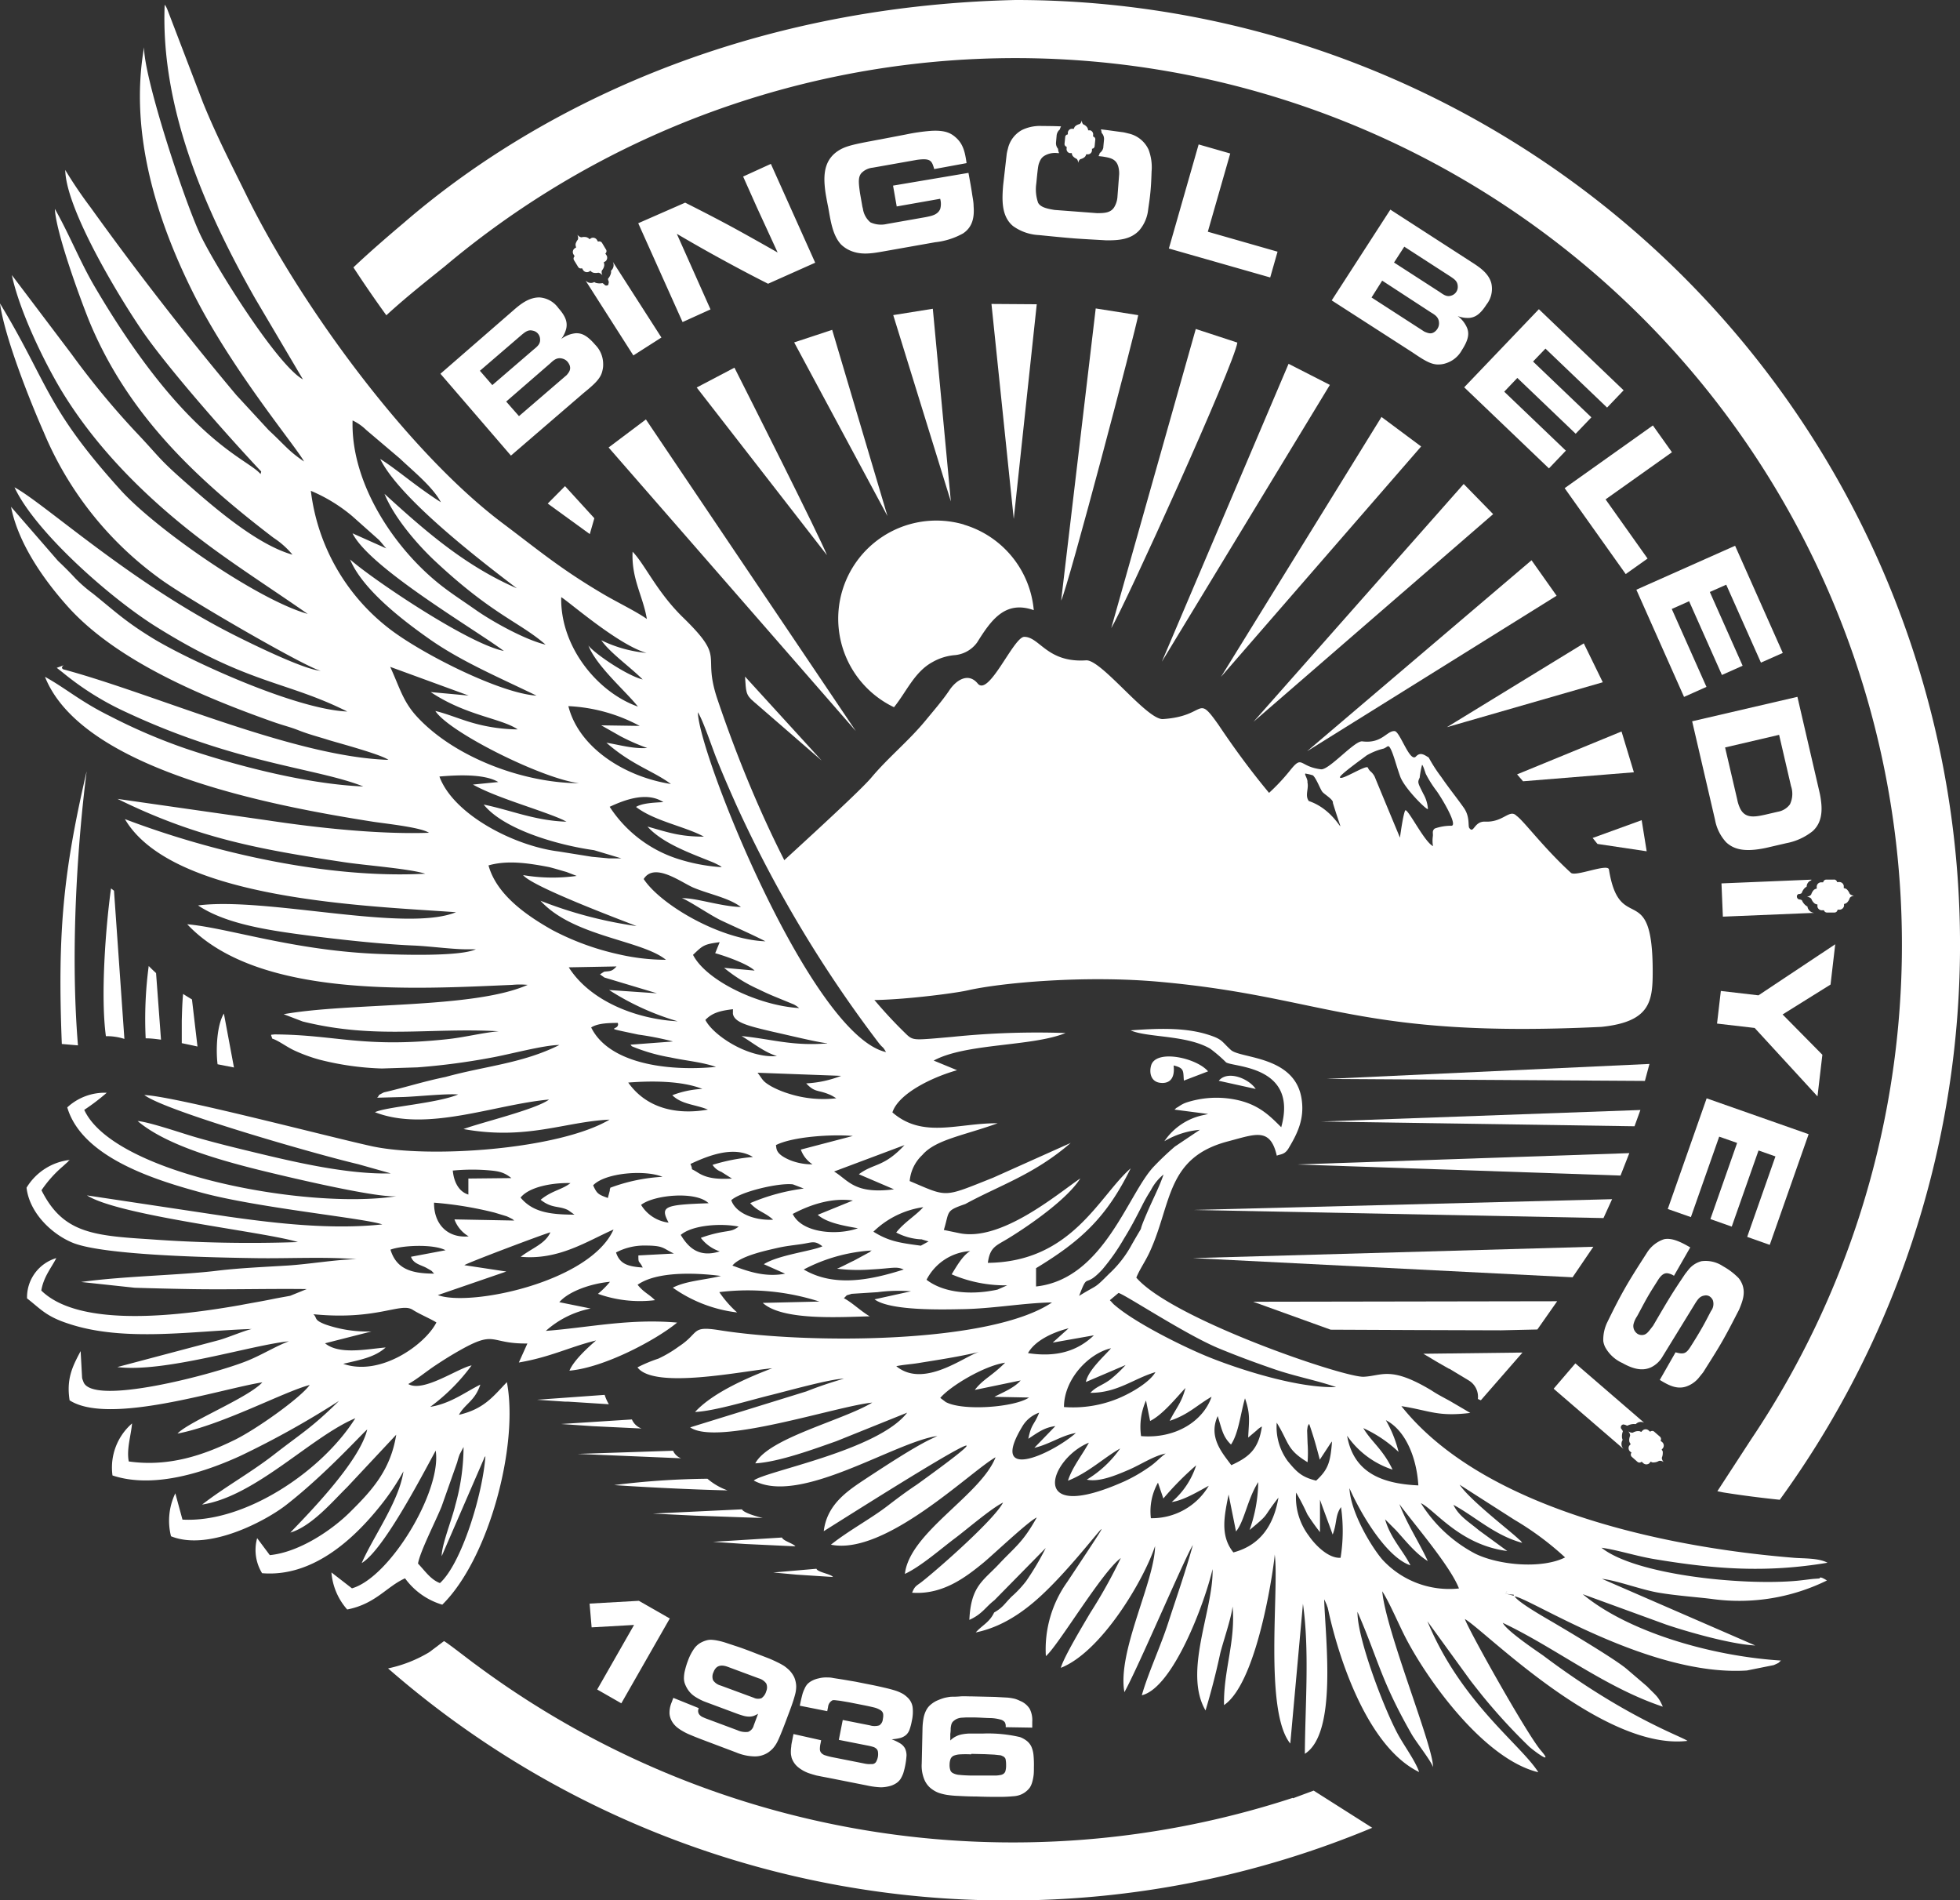 <svg xmlns="http://www.w3.org/2000/svg" viewBox="0 0 309.46 299.98" fill="white">
	<rect x="0" y="0" width="309.46" height="299.98" fill="#333333" stroke="none"/>
	<path class="cls-1" d="M152.22 82.83a15.52 15.52 0 0111 13.49c-4.55-1.62-6.77 1.63-8.94 5.09a4.9 4.9 0 01-3.45 2 8.55 8.55 0 00-3.61 1.11c-2.84 1.55-4.08 4.66-6.07 7.12a15.49 15.49 0 0111-28.85" />
	<path class="cls-2" d="M266.87 196.91c-1.11-.63-2.77-1.59-4.14-1.29a5.07 5.07 0 00-2.69 2.12c-1.2 1.88-2.41 3.73-3.5 5.65s-1.91 3.58-2.81 5.42a6.34 6.34 0 00-.59 2.9 3.28 3.28 0 00.3.95 5.8 5.8 0 002.73 2.51c2.17 1.23 3.5 1.12 4.47.69a4.23 4.23 0 001.88-1.76l5.21-8.48c.36-.53.66-1 1.38-1.11a1.11 1.11 0 01.79.12 1.41 1.41 0 01.54.63 1.85 1.85 0 01-.29 1.69c-.45.85-.87 1.69-1.35 2.53-.6 1.06-1.25 2.12-1.91 3.15s-1.05 1.21-2.34.84l-2.49 4.36c1.28.78 2.61 1.53 4.12 1.06a4.44 4.44 0 002.15-1.54l.58-.72c1.06-1.69 2.15-3.37 3.13-5.1s1.71-3.19 2.54-4.79c.53-1.29 1-2.48.56-3.84a3.8 3.8 0 00-.62-1.13 10.59 10.59 0 00-2.47-1.88 4.93 4.93 0 00-3.41-.8 3.87 3.87 0 00-2.11 1.42c-.16.19-.31.4-.46.58-.43.65-.87 1.29-1.29 1.94-1.32 2-2.54 4.14-3.78 6.25-.73.93-1 1.4-1.66 1.46a1.31 1.31 0 01-.77-.17 1.48 1.48 0 01-.67-1.48 3.75 3.75 0 01.57-1.3c.55-1 1.06-2 1.63-3s1.09-1.78 1.65-2.68 1.05-1.21 1.63-1.1a2.61 2.61 0 01.92.38zM285.56 179.04l-16.1-5.66-6.14 17.47 3.65 1.28 4.47-12.7 2.83.99-4.22 12.02 3.37 1.19 4.23-12.02 2.67.94-4.46 12.7 3.56 1.26 6.14-17.47zM289.02 155.42l.74-6.36-12.12 8.06-5.94-.69-.6 5.15 5.94.69 9.92 10.8.77-6.57-6.28-6.36 7.57-4.72zM283.79 110l-16.62 3.86 3.61 15.54a7.1 7.1 0 001.77 3.57c1.09 1 2.6 1.54 5.64 1 .4-.07.78-.15 1.18-.25l2.68-.62a9.48 9.48 0 004.15-1.9c.92-.84 1.67-2.2 1.31-4.81a11.37 11.37 0 00-.23-1.32zm-2.89 6l1.88 8.09a3.82 3.82 0 01-.17 2.88 3 3 0 01-1.91 1.17l-2.07.48c-1.7.37-3.25.63-4-1.26a5.54 5.54 0 01-.34-1.14l-1.92-8.23zM273.95 86.15l-15.59 6.94 7.53 16.92 3.54-1.58-5.48-12.3 2.74-1.22 5.18 11.64 3.27-1.46-5.18-11.64 2.59-1.15 5.48 12.3 3.45-1.53-7.53-16.92zM260.97 67.16l-13.93 9.9 9.64 13.56 3.45-2.45-6.63-9.34 10.48-7.44-3.01-4.23zM242.97 48.81l-11.79 12.33 13.38 12.8 2.67-2.8-9.73-9.31 2.07-2.17 9.21 8.81 2.48-2.59-9.21-8.81 1.96-2.04 9.73 9.31 2.61-2.73-13.38-12.8zM223 55.62c2 1.36 3.06 2 4.3 1.91a3.49 3.49 0 001-.19 4.35 4.35 0 002.5-2.05c1.1-1.7 1.17-2.64.84-3.51a4.53 4.53 0 00-1.49-1.89 4.35 4.35 0 001.88.29c.87-.1 1.66-.53 2.67-2.11a4 4 0 00.76-3.37c-.42-1.56-1.83-2.5-3.09-3.31l-12.85-8.3-9.26 14.33zm-4.77-11.32l7.67 5c.66.4 1.25.75 1.3 1.62a1.57 1.57 0 01-.26 1 1.73 1.73 0 01-.39.43c-.55.43-1 .28-1.66 0l-8.34-5.39zm3.49-5.36l7.35 4.75c.58.4 1.05.71 1.09 1.47a1.43 1.43 0 01-.22.9 1.44 1.44 0 01-.73.58c-.72.28-1.24-.08-1.85-.51l-7.26-4.69zM189.25 22.8l-4.7 16.43 16 4.57 1.16-4.07-11.01-3.15 3.54-12.35-4.99-1.43zM158.38 29.28c-.17 2.17-.32 4.83 1.56 6.4a7.61 7.61 0 004.11 1.43c1.89.19 3.76.38 5.65.53 1.66.12 3.33.2 5 .3 1.83 0 3.79-.08 5.18-1.58a6 6 0 001.39-3.19c.11-.82.24-1.61.32-2.4.14-1.23.19-2.44.23-3.68a7.8 7.8 0 00-.48-3.48 4.56 4.56 0 00-3.22-2.55c-.26-.07-.51-.13-.77-.18-1.3-.16-2.25-.32-3.54-.46a1.69 1.69 0 01.12.55 1.39 1.39 0 01.38 1.08l-.11 1.15v.09a1.37 1.37 0 01-.56.86 1.74 1.74 0 01-.2.49l.62.07c1.3.2 2.25.39 2.55 1.77a4.07 4.07 0 01.09 1.05l-.28 3.69a3.68 3.68 0 01-.52 1.52c-.58.88-1.57.9-2.66.91l-6.74-.51c-1.39-.22-2.22-.48-2.59-1.12a6.43 6.43 0 01-.29-3.07c.13-1.33.22-2.25.33-2.84a3.58 3.58 0 01.36-.92 1.71 1.71 0 01.58-.59 3.27 3.27 0 012.1-.43h.23a1.65 1.65 0 01-.16-.67 1.37 1.37 0 01-.33-1l.1-1.12a1.41 1.41 0 01.51-.95 1.66 1.66 0 01.19-.48c-1.26-.06-2.17-.05-3.42-.07a6.55 6.55 0 00-2.71.62 4.48 4.48 0 00-2.27 3 7 7 0 00-.18.79zM152.61 25.75c-.23-1.58-.47-3-1.75-4.09-.79-.7-1.77-1.14-3.93-1a31.2 31.2 0 00-3.91.57L139 22c-.65.11-1.29.25-1.94.36-2.49.49-3.66.75-4.73 1.45-1.83 1.21-2.26 3-2.15 5.1a17.62 17.62 0 00.27 2.17c.09.52.18 1 .29 1.52.36 1.87.62 4.46 2.06 6a5 5 0 001.09.79c1.81.94 3.64.64 5.46.32l8.3-1.47a11.57 11.57 0 004.4-1.39c1.51-1 1.81-2.56 1.67-4.3 0-.63-.13-1.25-.23-1.88-.16-1.15-.38-2.26-.58-3.38L141 29.3l.58 3.29 6.86-1.21a2.92 2.92 0 010 1.63c-.4.88-1.27 1.06-2.26 1.26L140 35.36a4 4 0 01-2.57-.26 3.45 3.45 0 01-1.18-2.1 1.87 1.87 0 00-.08-.32l-.39-2.22c-.22-1.61-.32-2.5.23-3.14a2.9 2.9 0 011.78-.85l7-1.24c2.12-.28 2.33.11 2.71 1.46zM100.77 35.24l7 15.6 4.41-2-5.32-11.93c2 1.17 4.05 2.35 6.1 3.48 2.76 1.52 5.53 3 8.31 4.4l7.44-3.32-7-15.6-4.38 2 2.17 4.86 3.28 7.13c-2.3-1.31-4.61-2.61-6.91-3.87-2.54-1.38-5.11-2.7-7.69-4zM92.48 44.33L100 56.11l4.43-2.83-7.7-12a1.15 1.15 0 01-.26 1.45 1.36 1.36 0 010 .35A2.05 2.05 0 0196 44a.9.9 0 00.08.36.51.51 0 010 .38.43.43 0 01-.08.26.42.42 0 01-.14.06.39.39 0 01-.39-.09l-.06-.06a1.23 1.23 0 00-.29-.22 2.22 2.22 0 01-.89 0 1 1 0 01-.29-.1l-.11-.07a1.07 1.07 0 01-1.24-.12M92.12 62.06c1.86-1.51 2.76-2.37 3-3.58a3.61 3.61 0 00.11-1.06 4.31 4.31 0 00-1.26-3c-1.32-1.54-2.2-1.87-3.13-1.81a4.56 4.56 0 00-2.23.9 4.41 4.41 0 00.81-1.72c.15-.86 0-1.74-1.26-3.16a4 4 0 00-3-1.68c-1.62 0-2.92 1-4.06 2L69.54 59l11.13 12.92zm-12.2 1.33l6.92-6c.57-.53 1.07-1 1.92-.79a1.58 1.58 0 01.85.51 2.41 2.41 0 01.31.5c.25.65 0 1.08-.45 1.6l-7.53 6.48zm-4.15-4.86l6.64-5.71c.55-.44 1-.81 1.72-.62a1.4 1.4 0 011.14 1.32c.07.77-.42 1.17-1 1.64l-6.54 5.63z" />
	<path class="cls-3" d="M95.56 40l.15.23a.73.73 0 01-.09 1l-.31.19a.76.76 0 01.09.28 1 1 0 010 .24 1.55 1.55 0 01-.36.75s-.15.25.07.76c-.36-.42-.66-.4-.66-.4a1.8 1.8 0 01-.76 0 .64.64 0 01-.19-.08.75.75 0 01-.27-.23l-.26.16a.72.72 0 01-.94-.33l-.14-.23a.49.49 0 01-.62-.22l-.61-1a.49.49 0 01.07-.67l-.14-.23a.72.72 0 01.12-1l.26-.17a1 1 0 01-.09-.34 1.5 1.5 0 010-.2 1.91 1.91 0 01.35-.68s.15-.25-.07-.77c.37.42.66.4.66.4a1.61 1.61 0 01.83 0l.21.1a.8.8 0 01.21.2l.31-.19a.73.73 0 01.9.35l.14.23a.5.5 0 01.65.22l.6 1a.47.47 0 01-.1.65M172.41 23.47v.25a.65.65 0 01-.59.64h-.33a.68.68 0 01-.09.25.86.86 0 01-.13.17 1.57 1.57 0 01-.68.34s-.25.1-.37.6c0-.51-.26-.66-.26-.66a1.58 1.58 0 01-.56-.41.86.86 0 01-.1-.16.71.71 0 01-.07-.32h-.33a.64.64 0 01-.49-.75v-.25a.45.45 0 01-.33-.5l.1-1a.45.45 0 01.42-.45v-.24a.65.65 0 01.63-.65h.32a1 1 0 01.13-.3.86.86 0 01.13-.14 1.53 1.53 0 01.63-.3s.25-.1.37-.59c0 0 0-.05 0 0 0 .51.26.65.26.65a1.38 1.38 0 01.59.47l.09.18a.86.86 0 01.05.27h.33a.67.67 0 01.46.75v.24a.44.44 0 01.34.51l-.1 1a.44.44 0 01-.43.41" />
	<path class="cls-2" d="M286 138.86l-14.2.59.22 5.25 14.48-.6a1.15 1.15 0 01-1.12-.95v-.06a.92.92 0 01-.3-.18 2 2 0 01-.58-.8.86.86 0 00-.35-.12.43.43 0 01-.34-.17.46.46 0 01-.1-.26.77.77 0 010-.15.45.45 0 01.28-.29h.13a.75.75 0 00.34-.13 2.14 2.14 0 01.45-.77 1.37 1.37 0 01.23-.19l.11-.06a1.06 1.06 0 01.72-1" />
	<path class="cls-3" d="M288 143.69h-.27a.71.71 0 01-.78-.56v-.36a.69.69 0 01-.29-.07.62.62 0 01-.2-.12 1.69 1.69 0 01-.47-.69s-.14-.26-.69-.33c.54-.1.67-.37.67-.37a1.85 1.85 0 01.37-.66.65.65 0 01.16-.13.92.92 0 01.34-.12v-.36a.71.71 0 01.75-.64h.27a.5.5 0 01.5-.43h1.15a.48.48 0 01.54.39h.28a.7.7 0 01.78.61v.35a1 1 0 01.34.1.66.66 0 01.17.12 2 2 0 01.41.64s.14.26.69.33c0 0 .06 0 0 0-.54.1-.67.37-.67.37a1.65 1.65 0 01-.43.72.92.92 0 01-.19.13 1.31 1.31 0 01-.28.09v.3a.73.73 0 01-.75.6h-.27a.5.5 0 01-.52.45h-1.13a.49.49 0 01-.51-.41" />
	<path class="cls-2" d="M259.58 224.58l-10.85-9.36-3.43 4 11.07 9.54a1.14 1.14 0 01-.17-1.46 1.46 1.46 0 01-.1-.34 2.05 2.05 0 01.13-1 .89.89 0 00-.18-.33.45.45 0 01-.14-.36.46.46 0 01.11-.26.31.31 0 01.11-.09.38.38 0 01.4 0 .2.2 0 01.08 0 .83.83 0 00.34.13 2.37 2.37 0 01.85-.25 1.62 1.62 0 01.31 0H258.28a1.08 1.08 0 011.22-.25" />
	<path class="cls-3" d="M257.63 229.35l-.21-.18a.73.73 0 01-.19-.94l.24-.27a1 1 0 01-.16-.25 1 1 0 01-.07-.22 1.77 1.77 0 01.13-.83s.08-.28-.28-.71c.47.3.74.19.74.19a1.76 1.76 0 01.73-.23h.24a.83.83 0 01.32.14l.21-.22a.71.71 0 011 0l.21.18a.48.48 0 01.65 0l.87.76a.5.5 0 01.12.66l.21.18a.71.71 0 01.16 1l-.2.23a.83.83 0 01.18.3 1.55 1.55 0 010 .21 1.8 1.8 0 01-.14.74s-.07.29.29.72a.93.93 0 00-.75-.2 1.62 1.62 0 01-.8.24.73.73 0 01-.23 0 .71.71 0 01-.26-.13l-.24.28a.73.73 0 01-1-.08l-.21-.18a.49.49 0 01-.68 0l-.85-.75a.49.49 0 01-.09-.65" />
	<path class="cls-2" d="M159.15 300a148.53 148.53 0 01-97.88-36.63 21.06 21.06 0 006.51-2.56l2.31-1.74c.11-.09 4.38 3.26 5.08 3.74a142.18 142.18 0 00128.93 21l.05.06 3.26-1.21 9.25 5.87A148.73 148.73 0 01159.15 300M160.33 0A149.12 149.12 0 01281 236.75c-2.79-.29-5.79-.66-8.91-1.16l-.94-.19 5.39-8.28A139.95 139.95 0 0070.28 42C67.55 44.2 64 47 61 49.77a189.25 189.25 0 01-5.2-7.56c2.67-2.53 5.75-5.17 7.92-7C83.91 17.74 116.53 1 160.33 0" />
	<path class="cls-2" d="M238.41 251.33c-1-.37-.27 0-.75.21.75.2 2.29.35.75-.21M81.61 92.87c-8.2-3.56-14.42-9-20.9-14.91 1.5 3.72 5.18 8 8 10.63 9.08 8.5 13.36 9.61 17.43 13.17C82.9 101 77.65 98.08 75 96.2c-1.84-1.29-3.35-2.26-4.9-3.44-7.5-5.66-14.74-16.24-14.43-26.39a8 8 0 012.15 1.5l5.34 4.53c1.93 1.85 5.18 4.45 6.45 6.88-4.06-2.59-6.93-5.18-9.58-6.83 3.03 6.19 15.59 15.87 21.58 20.42zM49.08 77.48a25.45 25.45 0 016.54 4l4.19 3.73c.52.55.74.89 1.18 1.36l-5.33-2.38c2.67 5.41 18.9 14.89 23.9 18.57-5.73-1.14-21-11.51-24.29-14.45 2 4.82 8.51 9.76 12.79 12.75 5 3.46 11 6 16.65 8.75-5.75-.37-18-6.55-23.17-10.51a32.33 32.33 0 01-12.46-21.82zm39.53 16.79c1 .53 9 7.56 13.48 8.8a20.55 20.55 0 01-7.15-2c1.39 2 4.57 4.22 6.53 6.19-2.55-.64-7.62-4.11-8.57-5.36 1.3 3.3 5.91 7.22 7.82 9.64-6.35-2.23-12.29-9.43-12.11-17.27zm-27 11L74 109.8l-6-.55c5.63 3.75 11.12 4.12 13.74 5.89a26.63 26.63 0 01-7-1c-2-.55-4.31-1.53-6-1.9 2.21 3.39 17 10.74 22.7 11.39-8.53 0-19.49-3.91-25.57-10.46-2.27-2.44-2.77-4.68-4.28-7.94zm28.14 6.2a26.26 26.26 0 0111.25 3.12l-6.07-.09 3.07 1.74a33.91 33.91 0 004.19 1.84c-2.3.15-4.42-.52-6.44-.83 4.06 3.55 7.31 4.39 10.18 6.51-7.33-1.14-14.58-5.76-16.2-12.33zm20.45 1c.8 1.22 2.24 5.57 2.93 7.28 1 2.52 2 4.79 3.08 7.22a196.8 196.8 0 0022.48 37.6c.77 1 .61.47 1.2 1.51-11.81-2.66-29.6-47-29.71-53.68zm2.72 38c1.56.43 5.13 1.68 6.22 2.74l-4.82-.43a23.91 23.91 0 005.44 3.38c1.06.52 1.86.88 3 1.34l2.58 1.06a4.7 4.7 0 01.84.57c-6.51-.39-14.71-4.37-16.76-8.4 1.54-1.47 1.7-1.68 4.21-2zm17.69 14.24c-5.56.44-8.6-.66-13.52-1.16 1.57.92 3.55 2.55 5.58 3.16-4.6.37-10.09-3.3-11.3-5.71 1.1-1.14 2.37-1.45 4.35-1.69v.48a2.35 2.35 0 000 .26c.26 1.38 2.38 1.9 6.39 2.84 1.89.41 7.11 1.69 8.48 1.79zm-24.41-.3l-6.79.51c.08 0 .22 0 .26.13s.21.15.27.19a28.27 28.27 0 005.91 1.68c2.36.52 5 .73 7.2 1.5-8.09.77-17-.69-19.71-6.23 1.09-.69 2.8-.7 4.2-.72.49 1.35-3.15.49 3.25 1.85a47.4 47.4 0 015.39 1.06zm13.4 4.93l13.21.49a17.55 17.55 0 01-5.52 1.19c1.36 1.46 1.85 1 3.57 1.72 1.39.56-1.19-.62.6.28l.58.35a17.84 17.84 0 01-7.44-.71 15.41 15.41 0 01-2.79-1.15c-1.54-.89-1.34-1.1-2.23-2.2zm-20.41 1.55c3.82-.3 8.5-.27 11.7 1a15.26 15.26 0 00-4.74 1c1.49 1.48 3.72 1.46 5.62 2.27-5.03.89-9.77-.26-12.6-4.3zm27.25 10.58a4.69 4.69 0 001.84 2.33 9.39 9.39 0 01-3.49-.64c-2.4-1-2.16-1.83-2.28-2.4 2.67-1.35 8.87-1.73 12.14-1.44zm9.2 3.91l5.51 2.36c-6.28.82-7.2-1.45-9.46-2.81l11.12-4.17c-3.28 3.53-4.81 2.82-7.19 4.59zm-23.12-1.47a2.8 2.8 0 001.36 1.07l1.69 1.07c-1.86.08-3.74.1-5.36-.93s-.56 0-1.2-1.38c2.52-1.17 6.77-3 9.87-1.1a29.85 29.85 0 00-6.38 1.24zm-41 .87a32.14 32.14 0 015.1-.08c2 .15 2.87.26 4.12 1.27l-6.79.07v2.53c-1.39-.41-2.29-1.83-2.46-3.82zm24.85 2.75c-.18.36 0 .13-.15.64l-.25.94c-1.49-.55-1.72-.65-2.32-2 1.89-2 8.22-2.48 10.95-1.34a27.81 27.81 0 00-8.26 1.73zm74 17.06c1.51-4 .72-1 3.68-4.2a32.76 32.76 0 003.42-4.88c1-1.6 1.89-3.3 2.8-5.09a25.4 25.4 0 011.44-2.54 7.74 7.74 0 012-2.48c-.65 1.94-1.71 3.95-2.55 5.92-2 4.62.1.69-2.43 5.08a17.74 17.74 0 01-3.63 4.69c-2.47 2.48-1.67 1.58-4.71 3.47zm-85-15.19c1.8 1.42 2.86.89 4.33 1.63l1 .71c-4 0-6.62-.44-8.51-2.69 1.41-1.76 5.21-2.37 7.88-2.29-1.36 1.06-2.92 1.17-4.68 2.61zm33.09.54c1.25 1.35 2.28 1.4 3.61 2.6-3.06.15-5.94-1.08-6.61-3.08 1.48-1.36 7.55-2.78 9.73-2.5l1.72.66a31.64 31.64 0 00-8.43 2.29zm-12.9 3.06a5.91 5.91 0 01-4.34-2.8c2-1.58 8.66-2.22 10.66-.26-7.13.24-7.64.53-6.32 3.06zm23.55-1.23c1.43 1.24 3.9 1.69 6.34 2.12-3.18 1.15-8.81.82-10.29-2.26 2.34-1.24 5.86-2.64 9.5-2.12zm16.33 3.85l1.17.35-1.22.67c-3.39-.45-5.07-.7-7.49-2.21a14.18 14.18 0 017.87-3.87c-1.19 1.34-3 2.38-4.27 4a9.45 9.45 0 003.94 1.08zm-76.91-5.77a57.55 57.55 0 019.56 1.57L80 192l.31.14c1 .5.48.25.89.53l-9.45-.18a5.16 5.16 0 002.25 2.68c-3.32.31-5.5-1.91-5.47-5.3zm42.11 5.54a6.21 6.21 0 003 2.15c-3.35 1.06-5-.68-6.16-2.6 1.88-1.6 6.48-1.86 9.15-1.31-1 .73-1.31.61-2.88.91a20.14 20.14 0 00-3.11.87zm-28.44 3c6 .57 10.48-2.46 14.67-4.3-3.73 8.33-22.71 12.23-27.74 10.35l10.81-3.72-6.62-1c.34-.33 12.76-5 13.58-5.19-.82 1.82-2.77 2.41-4.7 3.87zm38.39 1.17l3.37 1.5c-3.24.62-6-.42-8.32-1.28 1.19-1.49 5.17-2.34 6.91-2.74 1.53-.36 2.58-.44 4.06-.66 1.66-.25 2-.6 3.24.36-1.53.73-6.98 1.36-9.26 2.83zm-55.7-1.17c.39 1.15 1.64 1.29 2.5 1.79 1.09.62.59.32 1.16.87-3.88 0-6-.88-6.9-3.78 1.84-.7 6.79-.92 8.7.09zm67.25 1.88a26.92 26.92 0 005.31.13c3.6-.19 4-.53 5.24 0-5.3 1.69-11 2.82-15.79 0a26.48 26.48 0 0110.72-3c-.07.08-.19.08-.23.21l-2.57 1.39c-.99.46-1.95 1-2.68 1.28zm18.11.89a21.46 21.46 0 008.77 1.74l-1.52.67c-.34.09-1.28.24-1.63.29-3.28.45-7.06.1-9.58-1.84a8.34 8.34 0 016.89-4.53c-1.18.69-2.11 2.35-2.93 3.68zm-53-3.44a9.54 9.54 0 014.6-1.1c3 0 2.76.43 4.55 1.26l-5.61.3c0 1.38.07.67.69 1.91-2.34-.16-3.61-.55-4.21-2.36zm78 7.51l1.35-1.13c1.06.27 10.48 6.5 15.74 8.71 3 1.24 5.64 2.22 8.89 3.34s6.74 1.77 9.72 2.81c-5.93.19-14.88-2.66-19.79-4.61-3.93-1.55-11.76-5.42-15.07-8.25l-.23-.19-.21-.22a2.05 2.05 0 01-.2-.23.94.94 0 01-.21-.22zm-125.77 2.23c10.11 1 13.77-1.93 15.68-.7 1.09.7 2.94 1.47 3.74 2-1.71 3.42-8.78 8.59-14.71 6.53 2.59-.62 4.94-1 6.7-2.58-3 .25-7.31 1.19-9.57-.66l7.33-1.87a20.19 20.19 0 01-7.29-1.11c-1.9-.74-1.21-.99-1.88-1.61zm116.73 4.48l6.5-1.15c-2.55 2.46-5.88 3.51-10.4 2.81 1.06-1.91 3.72-3.23 6.41-3.92zm5.24 6.22l6.27-2.68a20.15 20.15 0 01-2.44 2.3c-1.26.93-2.16 1.06-3.13 2.09 4.3 0 6.77-2.22 10.28-3.27-.9 1.57-3.7 3.24-5.8 4.12a18.65 18.65 0 01-8.64 1.39c0-4.43 3.93-8.48 7.43-9.28-.99 1.17-3.63 3.47-3.97 5.33zm-29.94-2.5c1.27-.26 2.28-.29 3.49-.49 3.2-.52 6.42-1 9.6-1.76-2.21.59-8.72 5.86-13.09 2.25zm43.17 8.63c3-1 4.28-2.47 6.61-3.8-1.29 3.82-5.67 6.66-11.13 6.21a10.25 10.25 0 01.78-5.62l.65 3.23c2-1 4.08-3.62 5.58-5.21-.62 2.38-1.5 3.19-2.49 5.19zm34.13-.1c3 1.52 4.85 5.72 5.13 10.29-6.15-.27-10.27-2.27-11.25-7.84a14 14 0 007.18 5.35c-1.56-3.26-3.3-4.33-4.62-6.55a20.22 20.22 0 015.57 3.76 19.15 19.15 0 00-2.01-5.01zm-12.11.57c.69 2 1.07 3.32 1.68 5.66l1.7-2.59.23-.29c-.25 3.31-.62 4.45-2.51 6.19-2.24-.56-3-1.28-4.47-3.07a9.08 9.08 0 01-1.75-6.08c2 3.24 1.53 4.22 4.87 6.24a20.17 20.17 0 000-3l-.07-2c.1-.82.07-.66.32-1.06zm-14.44-1.22c.65 2 .78 3.23 2.1 4.49 1.21-1.79 1.51-4.94 2.21-7.3.86 2.52.64 3.42.5 6.2l1.33-1.12a3.59 3.59 0 01.84-.63c-.53 3.67-2.11 4.85-4.83 6.11-1.31-1.81-3.7-4.36-2.15-7.75zM69.46 249.9c-1.46-.55-2.34-1.9-3.46-3.08.28-1.8 2.77-6.66 3.72-9l2.47-7a10.1 10.1 0 01.39-1.25l.61-1.15a34.16 34.16 0 01-1.3 9.18c-.51 2.19-2.17 6.28-2.15 8.05l6.72-15.5c0-.07.11-.19.18-.29-.42 6.07-3.79 16.98-7.18 20.04zM185 237.1c1.88-.23 4.39-1.79 5.85-2.56a10.42 10.42 0 01-9.14 5.12 9.19 9.19 0 011.12-5.61l.85 2.5a47.58 47.58 0 015.18-5.24 12.65 12.65 0 01-3.86 5.79zm45.44-2.74l8.67 5.55a46.85 46.85 0 018 5.94c-3.66 1.84-10.39 1.25-14.15-.57a22.34 22.34 0 01-8.62-8c2.3 1.14 6.16 6.59 13.64 7.56l-4.5-3.29c-1.53-1.29-3.16-2.22-4-4 3.46 1.87 6.51 4.82 10.86 6-.4-.53-.14-.2-.65-.67-.13-.13-.48-.43-.65-.58-2.28-1.94-7.19-5.83-8.59-7.94zm-17.39.54c1.93 4.34 5.92 10.95 9.64 12.2-1.18-2.38-3.14-4.24-4-7.26l1.74 1.74c1.58 1.74 3.07 3.65 5 4.85-1.29-2.84-3.23-5.75-4.49-9 2.2 3 8.07 9.8 9.41 13.32a14.33 14.33 0 01-12.11-4.58c-1.72-2.01-5-7.42-5.18-11.27zm-15.77 6.63c3.38-2.8 1.89-1.7 4.57-5.12-.77 4.54-3 7.56-7.11 8.65-2.14-2.64-1.43-5.78-.76-9.14l1.17 5.83c1.33-1.6 1.8-5.1 3.51-7.79a23.44 23.44 0 01-1.37 7.57zm7.35-5.93a37.22 37.22 0 011.78 3.44 33.87 33.87 0 002 2.82v-5.13c.09.34 1.6 4.35 2 5.51.72-1.83.37-3 1.32-4.33a26.44 26.44 0 01-.07 8c-2.08.12-4.23-2.32-5-3.46a10.09 10.09 0 01-2.02-6.85zm34.41 16.31l-1.39-.37c.48-.25-.23-.58.75-.21s.39.28.65.58zM101.63 138.76c1.74-2.78 6.12.69 8 1.42 2.45 1 5.51 1.58 7.35 3-3.26-.1-7-1.44-9.35-1.4.91.24 4.62 2.77 6.3 3.55 2.12 1 4.83 2.19 6.92 3.26-7.12-.24-16.55-5.76-19.22-9.83zm-5.37-11.4c2.5-1.17 5.91-2.4 8.48-.74-1.53.08-3.33.16-4.32.76 2.89 2.23 7.72 3.07 10.72 4.69-3.83 0-5.59-.66-8.91-1.59 2.37 2.64 6.72 4.18 10 5.51a9 9 0 01.88.39c1 .51.39.18.85.51a28.6 28.6 0 01-7.15-1.38 20.2 20.2 0 01-10.55-8.15zm-2.81 7.89l-5.24-.84c-7-.86-16.62-5.81-18.83-11.83 2.51-.21 7-.5 9.29.87l-4 .4c3.57 2 9.65 3.68 13.6 5.3l.59.26.58.3c-5-.15-8.82-1.84-13.07-2.7 3.08 3.84 11.37 6.35 17.43 7.2l4.3 1.29h-2zm11.69 16.26a33.45 33.45 0 01-7.52-.88 41.57 41.57 0 01-10.44-3.83c-4-2.26-8.77-5.53-10.05-10.19 2.93-.84 6.18-.39 9.58.27 1 .25 1.89.54 2.71.76l1.63.63a27.72 27.72 0 01-8.46-.13c1.44 1.83 15.25 7 17.92 8.05a67 67 0 01-15.17-4c5.15 5.68 15.96 6.19 19.8 9.32zm-9.76 1.88l-.65.42.7.5 8.3 2.49-7.56-.52a41.44 41.44 0 0010.83 4.94c-6.65-.35-13.85-3.24-17.2-8.52l7.54-.14c-.75.85-1.07.71-1.96.83zm76.54 74.35c-1 1.86-2.67 3.94-3.3 6 3.24-1.27 5.64-3.61 8.24-5.09a17.35 17.35 0 01-5.27 4.92c1.94.45 4.73-.74 6.53-1.51 2-.85 4-2.23 5.92-2.61-1.12.82-1.5 1.44-3 2.41a24.4 24.4 0 01-3.55 2c-15.49 6.9-11.73-3.64-5.57-6.12zm-10.4-2.74a5 5 0 012.55-2c-.78 2-1.22 1.68-1.71 4.12 1.39-.9 2.47-1.78 4.27-2l-3.32 3.43c2.39-.55 4.38-2 6.56-2.34-4.05 3.5-13.93 7.85-8.35-1.21zm-12.12-3.62l-.94-.71c1.56-1.85 6.9-5.07 10.24-5.56-2.08 2.07-3.27 2.49-4.55 4a2.61 2.61 0 00-.23.3l7.23-1.5c-1 1.17-2.71 1.84-4.15 2.59l5.47.11c-2.31 1.56-10.37 2.14-13.07.75zm41.34-52.26c-1.87-2.17-8.29-3.54-9-.9-.32 1.17 0 2.54 1.44 2.71 1.1.14 2.4-.29 2.12-2.74 1.72.42 1.49.86 1.62 2.39zm7.52 2.78c-1.09-1.65-4.44-3-5.83-1.29zM148 226.68l-1.28.61c-2.73 1.36-6.75 4-9.51 5.8-3 2-6.61 4.12-7.15 8.62 4.46-2.79 37.28-23.64 14.71-7.36-1.52 1-3.1 2.18-4.58 3.32-2.68 2.07-6.16 3.91-9 6.17 8.59 1.76 22-11.55 26-13.8-2.35 6-13.57 11.84-14.32 18.41 2.51-1.15 5.82-4.07 8-5.69 1.88-1.42 5.6-4.62 7.5-5.57-1.35 2.62-9.69 10-12.59 12.32-1.09.89-1.28.72-1.77 1.91 4.84.36 8.49-2.47 11.22-4.7 1.38-1.12 7.27-6.7 8.46-7.17-2.19 3.95-3.43 4.64-5.95 7.33s-4.45 3.47-4.69 8.83c2.05-.92 2.52-2 3.95-3.1l8.11-8.25a43.34 43.34 0 01-3.08 5.21 17.17 17.17 0 01-2.29 2.45c-1.17 1.16-1.32 1.68-2.78 2.53-.73 1.56-1.89 2-2.9 3.14 4.92-1 8.73-4.21 11.32-6.76 6.68-6.54 13.67-17.11 3.12-1.2a18.28 18.28 0 00-3.37 11.7c1.94-1.63 8.84-13.29 11.83-15.48a80.21 80.21 0 01-4.8 8.62c-1.18 2-4.19 7-4.67 8.71 6.43-2.52 13.13-13.91 14.88-19.22-.07 5.66-6 16.63-4.84 23.06 2.23-4 9.51-21.17 10.81-23.23-1.14 4.16-2.59 8.26-3.9 12.3-1.19 3.69-3.17 7.93-4.16 11.42 4.93-1.18 9.94-14.58 11.17-19.92.18 6.37-4.68 16.21-1.11 22.32.85-2.82 1.65-5.9 2.27-8.79.34-1.59 1.78-5.64 2-7.63.5 5.56-1.46 10.12-1.35 15.57 5.56-3.76 8.07-23.43 8-23.79.74 5.2-1.72 24.71 2.46 29.86l2-22.06c1.06 7.45.34 16.1.3 23.68 5.13-3.24 3.25-18.05 3.05-24.37.06.1.12.23.16.31l.27.62c0 .1.07.21.11.32s.19.81.23 1c1.91 8.39 6.5 21.26 14.22 25-.53-1.65-2.3-4.06-3.29-5.86-2.2-4-6.5-15.27-6.44-19.43 3.34 7.66 3.62 10.67 8.54 19.3.74 1.29 3.25 4.45 3.37 5.23.24-2.87-7.45-21.49-8-27.77 1.2 1.85 2.62 5.3 3.81 7.56 3.71 7.05 12.49 19 20.83 21-2.75-4.37-12.2-11-17.51-23.83l6.79 9.35c.56.73 1.08 1.38 1.73 2.2a92.28 92.28 0 007.56 8.25c.7.63 4 3.1 1.84.6s-11.39-18.95-12-20.75c3.05 1.71 21.75 20.82 35.14 19.23-.95-.72-9.82-3.72-22.82-13.5-1.12-.78-5.73-3.88-6.34-5.13 8.23 3.88 16.14 10.2 25.27 13.23-.72-1.64-1.06-1.72-2.49-3.2l-3.18-2.72c-1.83-1.58-9.67-6.22-11.64-7.38-1-.59-5.49-3.12-6.09-4.11 2.48.3 21.36 12.69 36.67 11.7l4.24-.85c1.05-.47.61-.27 1.15-.72-11.47-.73-24.41-4.71-31.31-10.48l13.11 4.78c3.07 1.05 10.19 3.13 14.13 3.32l-24.2-10.52c2.35.26 6 1.65 8.74 2.15 2.93.52 6.64.76 8.78 1.05a31.39 31.39 0 0018-2.94c-1.26-.81-1.14-.32-1.15-.32l-1 .07c-.87.09-1.73.22-2.62.3-8.59.78-25.44-.92-30.83-5.22 2.65.37 5.47 1.33 8.49 1.82 9.28 1.54 17.4 2.19 27.2.55-1.4-.76-3.69-.65-5.28-.78-20.85-1.68-49.21-7.86-62-23.94 4.54.71 5.69 1.7 10.88 1.07L229 221.2c-1.11-.62-1.91-1-3-1.72-6.51-3.91-7.79-2.27-10.7-2.15-3.12.14-30.29-9.12-35.89-15.65.56-1.38 1.44-2.56 2.16-4.15 3.45-7.57 2.55-14.78 12.28-17.35 4.36-1.14 6.7-2.27 7.74 2.25.62-.27 1.3-.12 1.94-1.3 1.37-2.29 2.41-4.52 2-7.5-.93-7-9.64-6.49-11.18-7.88s-1.27-1.71-3.84-2.49c-3.67-1.11-8-.9-12-.61 2.66 1.17 8.77.7 12.56 2.89a23 23 0 012.52 2.17c1.29.78 11.39.53 8.7 10.23-1.86-1.85-3.64-3.7-7.45-4.4a15.32 15.32 0 00-7.49.49 4.51 4.51 0 00-1.12.56c-.94.62-.15 0-.79.57l5.31.69c-.38.11-.84.18-1.28.3a9.82 9.82 0 00-5.63 4 13.17 13.17 0 015.6-1.8l-3.95 2.65a44.76 44.76 0 00-3.25 3.08c-4.14 4.25-7.91 17.84-18.66 19v-2.89c7.08-4.29 11.13-8 14.94-15.76-5 4.37-9.26 14.78-22.55 14.92.34-2.55 1.32-2.69 3.25-3.88 3.51-2.15 9.34-6.24 11.35-9.45-3.67 2.5-12.6 10.11-19.22 8.62l-2.33-.48c.92-3 .22-3 3.38-4.09 5.5-3 10.87-4.65 16.65-9.65l-12.25 5.49c-8 3.18-7.06 3.11-13.17.53a6.36 6.36 0 012-4.12c2.09-2.44 6.6-3.08 11.88-5-6.15-.08-11.77 2.49-16.61-1.72.94-2.93 6.13-5.51 10.21-6.66l-3.69-1.52c5.09-2.77 15.5-2.18 20.82-4.35a130.74 130.74 0 00-17.9.61c-1.45.12-3 .28-4.46.36-2 .11-2.14-.15-3.23-1.22-13.39-13.13-23.24-34.26-29.38-52.45-2.51-7.45 1.52-6.15-5.53-13-4.06-4-5.92-8.28-7.86-10.28-.21 4.28 1.65 7 2.25 10.62-1.63-1.17-4.91-2.75-7-4-6.77-4-10.19-6.93-16-11.29C64.23 71.12 47.4 48.07 39 31c-2.41-4.9-4.83-9.57-6.95-14.8L26.46 1.59A3.15 3.15 0 0026 .74c-.69 16.58 6.68 33 14.27 46.35l7.56 12.8c-4.09-2.23-14.09-18.25-16.28-23-2.63-5.69-8.88-24.83-8.8-29.44-2.45 13.93 2.35 27.84 7.48 38.25C36.32 58.11 46.87 70.64 48 72.85c-2.51-1.71-2.93-2.49-5.58-4.95l-5.12-5.55a500.926 500.926 0 01-23-29.61 70.2 70.2 0 01-4-5.91c.12 6.64 9.69 22 12.81 26.32 4.2 5.85 12.77 15.58 18.13 21.28l-.1.41c-2.1-2.53-11.76-5-26.23-29.66-2.29-3.91-4-8.26-6.25-12.21.18 3.77 4 14.18 5.44 17.75 6.09 14.71 16.78 24.78 29.08 34.17a13.34 13.34 0 013 2.67C40.61 86 33.87 80.17 29.56 76.38c-4.74-4.16-4.14-4-8.26-8.34a128.64 128.64 0 01-10-12.14L1.87 43.42c1.2 5.64 4.94 13.34 7.6 17.85 6 10.08 14.94 18.61 24.35 25.47 4.86 3.54 9.79 6.7 14.76 10.17-7.92-2.24-23.91-13.35-29.51-19.52C7.2 64.28 7.64 60.52 0 47.9c.73 5.36 4.77 15.49 6.9 20.31a54.4 54.4 0 0018.15 23c4.18 3.15 23.64 14.37 25.61 14.68-2.63-.16-11-4.29-13.7-5.65-16.43-8.3-30-20.82-34.67-23.31 3.27 7 15 17.37 22.23 21.92 14.69 9.22 20.58 8.6 30.31 13.47-8.18-.34-24.84-8-30.66-11.53-4.42-2.71-5.89-4.18-9.5-7.09a22.14 22.14 0 01-2.76-2.39c-1-1.08-1.75-1.82-2.76-2.78L1.74 80C3 86.41 7.75 92.51 11 96.08c7.72 8.37 21 13.92 32 17.83 2 .7 2.7.81 4.13 1.37 1.73.68 3.08 1 4.83 1.56 1.51.46 8.21 2.25 9.36 3.11-14.94-.47-36.89-10.42-51.36-14.3-.72-.52 1.19-1-1-.23l.93.73A45.64 45.64 0 0020 112.46c17.38 8.12 30.07 8.78 37.36 11.69-9-.37-20.29-3.36-28.09-6a89.54 89.54 0 01-11.89-5.1c-4.69-2.31-7-4.41-10.28-6.21 5.9 14.81 36.29 20.43 51.76 22.87 2 .31 7.57.88 8.87 1.75-7.87.28-17.74-.79-25.33-1.94l-23.85-3.41c12.49 6.15 22.19 7.94 35.84 10 3.23.49 10.14 1 12.76 1.81-15.45.83-33.6-3.36-47.43-8.62C27.24 142.13 58.29 143.01 72 144c-8 3.26-30-2.46-40.73-1.07 4.58 3.06 11.63 4 18.18 4.85 3.57.44 10.46 1.26 15.89 1.48 2.36.1 5.86.56 8 .59h1.8c-2.61 1.2-12.2.85-15.19.74-13.58-.51-23.88-4.11-30.39-4.69 11.1 11.8 36.05 10.22 51.31 9.57a13.06 13.06 0 012.44 0c-8.58 3.81-27.93 2.74-38.52 4.63l3 1.15c11.5 2.84 19.92.94 30.95 1.54-2.77.26-5.48 1-8.46 1.29-13.07 1.36-17.3-.74-26.94-.79-.73.1-.57-.09-.36.66 1 .32 2.25 1.29 3.42 1.84a25.55 25.55 0 004.06 1.49 45.07 45.07 0 009.83 1.39l5.64-.18a107 107 0 0011.62-1.53c2.83-.5 8.33-2 10.77-2-5.89 2.93-11.62 3.29-18 5.05-3.57.73-6.29 1.64-9.71 2.43-1.2.61-.54.31-1.06.84l4.19-.11c2.36-.09 6.64-.55 8.6-.4-3.34 1.41-11.34 1.93-13.14 2.8 8.24 3.2 18.9-1.23 27.49-2-2.12 1.58-10.88 3.66-13.51 4.66 10 1.8 16-1.17 23.06-1.49-8 4.74-28.58 6.17-37.62 4.18-7-1.54-31.23-7.91-35.83-8.06 3.32 2.51 26.78 9.27 33.78 10.92l5.14 1.45c-6.73.18-14.93-1.73-21.17-3.23-3.27-.79-6.43-1.55-9.74-2.51-2.13-.62-7.24-2.38-9.07-2.53 4.3 3.66 12.29 6 19 7.68 3.84.95 18.58 4.49 21.88 4.19C48.66 191 18 185.4 13.3 175.2a33.07 33.07 0 003.55-2.7 8.71 8.71 0 00-6.23 2.31c2.36 8 14.13 11.53 21.25 13.47 8.88 2.4 25.55 4 28.49 5-7.92.85-16.6-.13-24.28-1.22l-22.35-3.36c5.12 3.27 28.32 5.77 33.3 7.37a217.47 217.47 0 01-23.6-.46c-9-.56-13.57-1.12-16.88-7.72a19 19 0 013.39-3.79l.87-.79c0-.14.16-.14.23-.21a9.19 9.19 0 00-6.85 4.39c.47 4 4 7.32 7.22 8.66 4.89 2.07 23.07 2.37 29.2 2.46 4.93.07 10.93-.25 15.7.17-2.94 0-7.55.79-11 1s-7.56.39-11 .81c-6 .73-14.62.83-21.51 1.78l8.47.91c2.83.09 5.78.16 8.68.21 6.17.11 12.32-.08 18.48 0l-2.61 1.06c-.78.15-1.76.31-2.64.49-1.92.4-3.47.64-5.33 1-8.66 1.51-25.09 3.8-31.33-2.32.37-2.19 1.59-3.58 2.37-5.12a6.45 6.45 0 00-4.62 6.36c2.15 1.67 3 2.85 6.57 4 8.84 2.94 19.73 1.12 28.9.83-1.33.32-3.6 1.3-5.11 1.74l-16.11 4.27c7.47.93 21.18-3.48 27.1-4.07-2 .72-4.41 2.24-6.8 3.17-5.33 2.1-24.26 7.1-25.65 3.23-.78-2.18.37 2.05-.21-.65l-.23-4.2c-1.21 2.3-2.29 4.28-1.74 7.77 6.2 4 23.73-1.77 30.43-2.84a5.84 5.84 0 01-.9.79c-3.07 2.35-11 5.65-12.49 7.3 7-1.33 16.85-6.64 20.87-7.67-1.55 2.12-8.54 7.06-11.89 8.69-4.75 2.32-10.27 4.29-16.68 3.38-.37-1.95.34-4 .52-6a9.22 9.22 0 00-3.09 8.21c6.65 2.21 14.89-.67 20.15-3.07a141.67 141.67 0 0015.62-8.7c-4.45 4.37-5.81 5-10.49 8.65-3.65 2.8-7.63 5-11.13 7.72 8.47-1.32 17.22-10.71 24.19-13.63-5.25 8.36-17.4 16.55-27.29 16l-1.13-4.15a10 10 0 00-.68 6.78c6 2.42 15.11-2.51 18.26-5 6.23-4.87 12-11.31 12.72-11.85-1.22 5.13-9.46 13.46-12.14 16.27 3.41-1 6.8-5.06 8.95-7.15l7.77-8.3c-.9 5.65-3.91 8.87-7.36 12.28-2.69 2.66-7.84 6.26-12.6 6.73l-2-2.68a7 7 0 00.78 5.53c7.93.66 14.42-5.31 18.67-10.64a37.19 37.19 0 003.65-5.44c-.67 4.7-4.77 10.3-6.59 14.48 3.37-2 9.26-13.29 11.68-17.75 1 6.28-7.18 20-13.22 21.74l-3.24-2.51a10 10 0 002.49 5.85c4.49-.88 6.21-3.61 9.13-4.92a11.21 11.21 0 005.88 4.16c7.39-7.27 12.1-25.24 10.2-35.13-2.18 2.28-3.62 4.24-7.57 5.16 1-1.8 2.5-2.14 3.38-4.77-2.35 1.16-4.69 3-7.91 3.51a30.44 30.44 0 006.53-6.54c-2.16.43-7.63 4.33-10 2.94 1.34-.74 2.49-1.71 4-2.75 1.24-.83 2.56-1.68 4.14-2.57 5.8-3.28 4.61-1 10.67-1.08l-1.35 3c5-.85 8-2.45 12.19-3.48-1.29 1.12-3.52 3.14-4.2 4.77 5.57-.49 13.8-4.93 17-7.59-7.58-.66-13.88.78-20.73 1.31a15 15 0 017.08-3.53l-4.95-1c1.46-1.71 5-2.95 8-3.22a13.64 13.64 0 01-1.9 1.9 19.63 19.63 0 009 1c-1-1-1.75-1.2-2.74-2.43 3.06-2.16 9.29-1.9 13.16-1.39-2.57.64-5.53.77-7.6 1.85a22.08 22.08 0 0010.15 3.91 17.38 17.38 0 01-2.81-3.21 37 37 0 0115.8 1.49l-8.94.21c3.08 2.81 12 2.25 16.88 2.12-1.52-.91-2.68-2.11-4.07-2.86.69-.64.13-.33 1.22-.69l4.08-.26a25.42 25.42 0 015.3-.14l-5.76 1.27c2.51 1.87 11.15 1.6 13.89 1.55 4.82-.08 9.77-1 14.13-1.06-9.79 6.59-38.77 6.58-52.52 4.38-4.55-.72-3.06.39-6.41 2.58a19.27 19.27 0 01-3.22 1.91 22.47 22.47 0 00-3.3 1.38c2.65 3.54 16.79.54 21.27.14-4.38 1.66-9.51 4-12.18 6.9 3.06-.13 8.7-1.87 11.84-2.64 2.46-.6 9.65-2.62 11.65-2.61a62.22 62.22 0 00-5.91 2l-18.35 5.68c4.31 3 23.2-3.38 28.75-3.91-4.72 2.84-16.36 5.59-18.47 9.59 3.77-.21 9.53-2.35 12.8-3.5l11.18-4.5c-4.62 6-22.4 9.23-24.22 10.71 7.29 3.99 22.21-6.08 28.99-7.03z" />
	<path class="cls-4" d="M251.57 196.81l-63.23 1.79 59.95 3.03 3.28-4.82zM210.09 209.9q13.46.07 26.9.1l5.74-.13 3.13-4.46-48 .08z" />
	<path class="cls-1" d="M141.03 49.74l9.1 29.42-2.85-30.42-6.25 1zM140.12 81.46l-8.73-29.39-6 1.98 14.73 27.41zM110 61.17l20.57 26.47c-1.18-3-12.87-26.16-14.61-29.6zM156.54 47.98l3.52 33.94 3.63-33.89-7.15-.05zM96.09 70.64l39.04 44.77-33.15-49.2-5.89 4.43zM167.54 94.81c1.11-2.19 11.81-42.81 12.17-45.06L173 48.69zM192.78 106.85l31.6-36.37-6.26-4.66-25.34 41.03zM175.45 99.16c2.07-3.38 19.5-41.76 19.91-45.08l-6.56-2.15zM183.44 104.46l26.53-43.7-6.52-3.33-20.01 47.03zM197.91 113.94l37.84-32.78-4.65-4.76-33.19 37.54zM206.37 118.59l39.4-24.55-3.96-5.6-35.44 30.15zM253.06 107.7l-3-6.14-21.61 13.23 24.61-7.09z" />
	<path class="cls-4" d="M233.37 220.85a2.92 2.92 0 00.44.19l6.57-7.53-15.66.19 1.21.71c.94.58 1.89 1.11 2.85 1.66h.06l3 1.81a3 3 0 011.5 2.94M254.53 189.3l-66.25 1.7 64.89 1.28 1.36-2.98z" />
	<path class="cls-1" d="M239.53 122.24l.94 1.09 17.5-1.42-1.95-6.44-16.49 6.77z" />
	<path class="cls-4" d="M255.86 185.57l1.39-3.54-52.53 1.79 51.14 1.75zM209.43 170.32l50.28.31.72-2.68-51 2.37zM259 175.22l-50.35 1.82 49.42.75.93-2.57z" />
	<path class="cls-1" d="M86.48 79.49l6.64 4.82.72-2.5-4.63-5.07-2.73 2.75zM117.63 106.8c.17 2.33.05 2.87 1.42 4l10.68 9.26z" />
	<path class="cls-2" d="M13.67 121.8c-3.68 15.88-4.61 25.34-3.91 43l2.55.22c-1.27-15.34 0-32.49 1.36-43.18M17.53 140.24c-.88 6.35-1.66 17.08-.81 23.33h.43a9.21 9.21 0 012.49.43L18 140.61l-.47-.37M25.42 164.12l-.78-10.51c-.39-.36-.78-.73-1.16-1.12a63.47 63.47 0 00-.48 11.42h.07c.75 0 1.54.1 2.35.21M28.91 156.91c-.14 1.41-.17 2.88-.21 4.21v3.55c.85.18 1.69.35 2.48.53l-.87-7.43c-.46-.28-.93-.56-1.38-.86M35.35 160c-1.1 1.79-1.29 5.63-1 8l2.59.51z" />
	<path class="cls-3" d="M94.29 266.7l5.82-10.19-6.7.38-.32-3.75 7.78-.44 4.88 2.79-7.65 13.39-3.81-2.18zM119 268a1.58 1.58 0 001.23.07 2 2 0 00.75-1.09 1.56 1.56 0 000-1.23 2.17 2.17 0 00-1.18-.81l-4.9-1.82c-1.14-.42-1.88-.15-2.24.83a1.59 1.59 0 00-.07 1.29 2.11 2.11 0 001.21.84zm-8.7 1.63v.1a.91.91 0 00.26 1.07 1.15 1.15 0 00.4.26 7.65 7.65 0 00.75.31l4.72 1.76a3.12 3.12 0 001.68.26 1.44 1.44 0 00.89-1l.69-1.86a4.28 4.28 0 01-.72.35 2.34 2.34 0 01-.75.1 3.5 3.5 0 01-.87-.14c-.31-.09-.7-.21-1.14-.38l-4.62-1.72a8.65 8.65 0 01-1.88-.93 3.89 3.89 0 01-1.14-1.15 4.58 4.58 0 01-.44-.89 2.56 2.56 0 01-.14-1 5.16 5.16 0 01.17-1.14 11 11 0 01.45-1.45 8 8 0 011-1.95 3.17 3.17 0 011.19-1 4.28 4.28 0 01.72-.28 2.68 2.68 0 01.78-.1 7 7 0 011 .13 10.92 10.92 0 011.41.38l2 .66c.75.26 1.64.59 2.68 1l2 .77c.54.22 1 .44 1.41.64a10.43 10.43 0 011 .55 7.49 7.49 0 01.73.59 4.22 4.22 0 01.86 1.18 4 4 0 01.32 1.4 5 5 0 01-.21 1.47c-.16.62-.44 1.45-.82 2.47-.48 1.28-.86 2.3-1.17 3.07s-.57 1.4-.8 1.84a4.94 4.94 0 01-.68 1 4.74 4.74 0 01-.76.65 3.79 3.79 0 01-2.14.61 7.84 7.84 0 01-2.89-.62l-5.3-2c-.74-.28-1.37-.53-1.88-.75a8.92 8.92 0 01-1.31-.64 6.49 6.49 0 01-.89-.61 3.68 3.68 0 01-.6-.65 3 3 0 01-.55-1.44 4.22 4.22 0 01.33-1.81l.27-.72zM129.65 274.71l-.1.52a3.72 3.72 0 00-.1.91.88.88 0 00.24.59 1.34 1.34 0 00.66.38 9.72 9.72 0 001.14.29l3.95.78.94.19a5.1 5.1 0 00.64.1 2.35 2.35 0 00.42 0h.33a.75.75 0 00.54-.33 2.52 2.52 0 00.31-.89 2.46 2.46 0 000-.69.81.81 0 00-.21-.47 1.28 1.28 0 00-.52-.32 8.87 8.87 0 00-1-.24l-4.45-.88.62-3.14 4.29.85a2.54 2.54 0 001.48 0 1.28 1.28 0 00.56-1 2.37 2.37 0 00.05-.81.89.89 0 00-.36-.55 3.48 3.48 0 00-.94-.43c-.44-.11-1-.24-1.71-.38l-2.38-.47-1.41-.24-.77-.09a2.41 2.41 0 00-.4 0 1.33 1.33 0 00-.73 1.08l-.13.65-4.33-.86c.12-.63.25-1.17.36-1.61a5.25 5.25 0 01.39-1.07 2.6 2.6 0 01.44-.72 2.76 2.76 0 01.62-.48 4 4 0 011.18-.44 4.63 4.63 0 011.39-.14c.2 0 .5 0 .9.09l1.48.23 2 .34 2.26.45c1 .19 1.81.38 2.5.54s1.22.31 1.69.46a6.66 6.66 0 011.12.51 4.7 4.7 0 01.77.63 2.6 2.6 0 01.71 1.42 6.58 6.58 0 01-.13 2.22 8.63 8.63 0 01-.36 1.36 2.08 2.08 0 01-.55.83 2.41 2.41 0 01-.9.47 7.35 7.35 0 01-1.37.21 8 8 0 011.37.66 2.11 2.11 0 01.74.78 2.65 2.65 0 01.24 1.09 11.57 11.57 0 01-.2 1.57 11.88 11.88 0 01-.32 1.28 4.93 4.93 0 01-.45.92 2.56 2.56 0 01-.62.61 3.62 3.62 0 01-.86.42 5.83 5.83 0 01-1.6.25 12.62 12.62 0 01-2.24-.3l-5.9-1.17-1.26-.24-.79-.16-.56-.16-.51-.16a5.65 5.65 0 01-1.71-.91 3.15 3.15 0 01-1-1.26 1.68 1.68 0 01-.17-.55 2.2 2.2 0 01-.07-.65 4.55 4.55 0 01.06-.86c0-.31.1-.72.19-1.18l.16-.81zM153.33 276.94a15.6 15.6 0 00-1.75 0 3.29 3.29 0 00-1 .21 1 1 0 00-.5.52 2.57 2.57 0 00-.15.87 2.45 2.45 0 00.11.88.83.83 0 00.46.5 2.48 2.48 0 001 .26c.42.05 1 .08 1.7.1H157.17a3.43 3.43 0 00.7-.07 1.13 1.13 0 00.41-.11.86.86 0 00.44-.44 3.21 3.21 0 00.13-1 4.48 4.48 0 00-.09-1 .79.79 0 00-.48-.45 1 1 0 00-.46-.14l-.84-.09-1.42-.07-2.2-.05m5.43-4.21v-.13a1.2 1.2 0 00-.15-.66 1.23 1.23 0 00-.7-.42 6.55 6.55 0 00-1.55-.23c-.66 0-1.56-.08-2.64-.1h-1.2l-.83.05a2.67 2.67 0 00-.56.14 1.82 1.82 0 00-.43.24 1.9 1.9 0 00-.33.29 1.31 1.31 0 00-.2.41 4 4 0 00-.1.59c0 .23 0 .53-.06.87v1.05a3.35 3.35 0 01.8-.6 3.52 3.52 0 011-.36 7.14 7.14 0 011.37-.14h2.06a22.27 22.27 0 015.77.56 4.07 4.07 0 011.1.62 2.59 2.59 0 01.7.89 4.29 4.29 0 01.34 1.35 15.91 15.91 0 01.06 1.92c0 .53 0 1-.07 1.41a6.61 6.61 0 01-.22 1 3 3 0 01-.34.76 3.24 3.24 0 01-.54.58 3.32 3.32 0 01-.82.52 3.71 3.71 0 01-1.25.29c-.53.05-1.26.1-2.18.1s-2.13 0-3.64-.06c-1.15 0-2.09-.05-2.84-.09a16.09 16.09 0 01-1.87-.17 8.52 8.52 0 01-1.21-.3 4.07 4.07 0 01-.93-.47 3.48 3.48 0 01-1.39-1.65 5.68 5.68 0 01-.41-2.53l.12-5.39a10.79 10.79 0 01.16-1.75 4.55 4.55 0 01.44-1.29 2.85 2.85 0 01.77-.92 4.14 4.14 0 011.12-.66 8.28 8.28 0 01.95-.34 8.68 8.68 0 011.07-.19c.4 0 .87 0 1.43-.05s1.21 0 2 0l3.5.08 2 .11a8.26 8.26 0 011.15.19 4.77 4.77 0 01.8.32 3.19 3.19 0 011.53 1.25 3.91 3.91 0 01.41 2.06v.92z" />
	<path class="cls-4" d="M91.19 229.51l16.34.69a2.24 2.24 0 01-1.26-1.19zM111.72 233.43a127.07 127.07 0 00-14.75 1c2.66.2 11.31.69 17.9.84a10.11 10.11 0 01-3.15-1.82M93.56 225.13l7.73.37a2.62 2.62 0 01-1.52-1.43l-11.18.72zM109.87 239.26l10.56.37c-1.13-.28-3-.83-3.29-1.37l-14.06.67zM89.23 221.26h.47l6.43.41a6.86 6.86 0 01-.66-1.48l-10.68.77zM117.66 243.73l7.92.37c-.32-.45-1.93-.86-2.12-1.39l-10.89.68zM125.78 248.57l5.73.37c-.23-.45-2.46-.76-2.6-1.3l-6.82.59z" />
	<path class="cls-1" d="M251.46 132.28l.76.94 7.77 1.16-.79-4.91-7.74 2.81z" />
	<path class="cls-2" d="M246.33 143.13c-.28-.06-.05-1-.23-1.26a18.17 18.17 0 00-2-2.2c-.36-.27-4.63-4.82-4.67-4.41-3.1-2.36 0 5.93-4-2.72-.45-.7-.18-1.21.63-1 1 .23 1.55.86 1.9.48s-.06-1.45.48-1.5c1.42-.17 4 4.71 5.09 5.51s2.8 4.49 3.91 4.65c4.69.72 3.21 2 4.47 3.11s2.16 3 1.2 3c-2.2-2.52-4-3-6.79-3.67m-20.28-9.69c.44.33 0 .09.19-1.44.06-.46-.17-.82.3-1.2a7.75 7.75 0 012.54-.44c1.32.18-1.53-4.52-2.27-5.52a17.71 17.71 0 01-1.68-2.66c-.06-.13-.49-1.55-.6-1.41a14.2 14.2 0 00-.37 2c-.36.76-.31.78.58 2.56a5.51 5.51 0 01.72 2.37c0 .4-3.67-3.18-4.37-5.1-.64-1.76-1.05-3.51-1.54-4.42-.38-.7-.45-.24-1.08 0a9.9 9.9 0 00-2.69 1.08c-.32.27-4.27 3.06-4.21 3.45.09.64 4.19-2.06 4.41-1.52a1.67 1.67 0 00.49.65 2.74 2.74 0 01.58.76c.32.8 4 9.65 4 9.64.11-.91.64-4.46.9-4.33.62.27 2.75 4.53 4.11 5.54zm-15.6-6.68c.16-.51-1.32-1.33-1.66-1.76s-.92-2.07-1.48-2.59a6.93 6.93 0 00-1-.25c-.64-.23.23.74.13 1.36.24 1-.44 2.07.22 2.94 5.1 1.71 6.09 7.81 3.8.31zm-71.84 15.58c-.92.58 0 .17-.14-2.8 0-.89.47-1.57-.4-2.36-.51-.47-4.22-1.18-4.93-1.13-2.62.2 12.24-16.16 13.85-18a34 34 0 003.76-5c.15-.24 1.23-2.93 1.41-2.65.37.59.09 2 .4 3.87.59 1.51.49 1.54-1.55 4.89-.54.87-2.13 2-2.58 4.55-.14.77 8.52-5.79 10.22-9.42 1.55-3.31 2.64-6.65 3.75-8.35.87-1.32.94-.42 2.14.15 1.66.79 3.85 1.17 5.12 2.38.59.56 7.89 6.39 7.72 7.14-.28 1.24-7.91-4.45-8.44-3.43a3.53 3.53 0 01-1.07 1.2 4.88 4.88 0 00-1.26 1.41c-.77 1.5-10.24 18.22-10.24 18.21-.07-1.77-.51-8.68-1.06-8.47-1.25.48-13.85 16.02-16.7 17.81zm39.56-18.64c-.25-1 2.82-2.43 3.55-3.22s2.16-3.9 3.34-4.83a12.69 12.69 0 012.06-.38c1.29-.36-.59 1.41-.49 2.62-.64 1.83.52 4.06-.91 5.65-.73.8-2.32 1-2.34 2.4a52.12 52.12 0 00-.83 7.18c-.8-.27-1.38-3.81-1.81-5-.17-.46-.15-.94-.36-1.37-.55-1.1-1.94-1.91-2.21-3.05zm22.21 1.47a31.86 31.86 0 003.33-3.56c2-2.5 1.35-.6 4.86-.16 1.27.16 5.32-4.56 6.53-4.41 3.1.4 3.86-1.69 5.09-1.62.85 0 2.41 5.07 3.39 4 .73-.77 1.37-.19 2 .16a23.8 23.8 0 002 3.1c1.21 1.77 2.33 3.12 3.55 4.85 1 1.42.63 2.87.86 3.18.73 1 .73-1.09 2.52-1 2.89.13 3.82-2.06 4.94-.92 1.14.79 4.28 5.07 8.59 9 .71.66 5.82-1.53 6-.53 1.7 10.61 6.91 1.28 6.91 16.13 0 4.73-.42 7.92-8.09 8.72-38.44 1.84-43.38-4.73-69.73-7.11-11.73-1.07-25 .13-30.36 1.35-2.87.65-18.13 2.51-19.14.87l-11.93-19.43c.51-.57 13.68-12.41 15.9-15.05 2.69-3.2 5.87-5.75 8.55-9 1.12-1.37 2.66-3.13 3.75-4.76s3-2.86 4.48-1.07c1.76 2.14 5.67-7.37 7.35-7.37 2.43 0 3.59 4.12 9.76 3.71 2.41-.16 9.6 9.43 12.13 9.27 7-.45 5.22-4.13 8.79.93 2.73 4.08 5.38 7.61 7.97 10.72z" />
	<!--
	<defs />
	<g id="katman_2" data-name="katman 2">
	<g id="katman_1-2" data-name="katman 1">
	</g>
	</g>
	-->
</svg>

